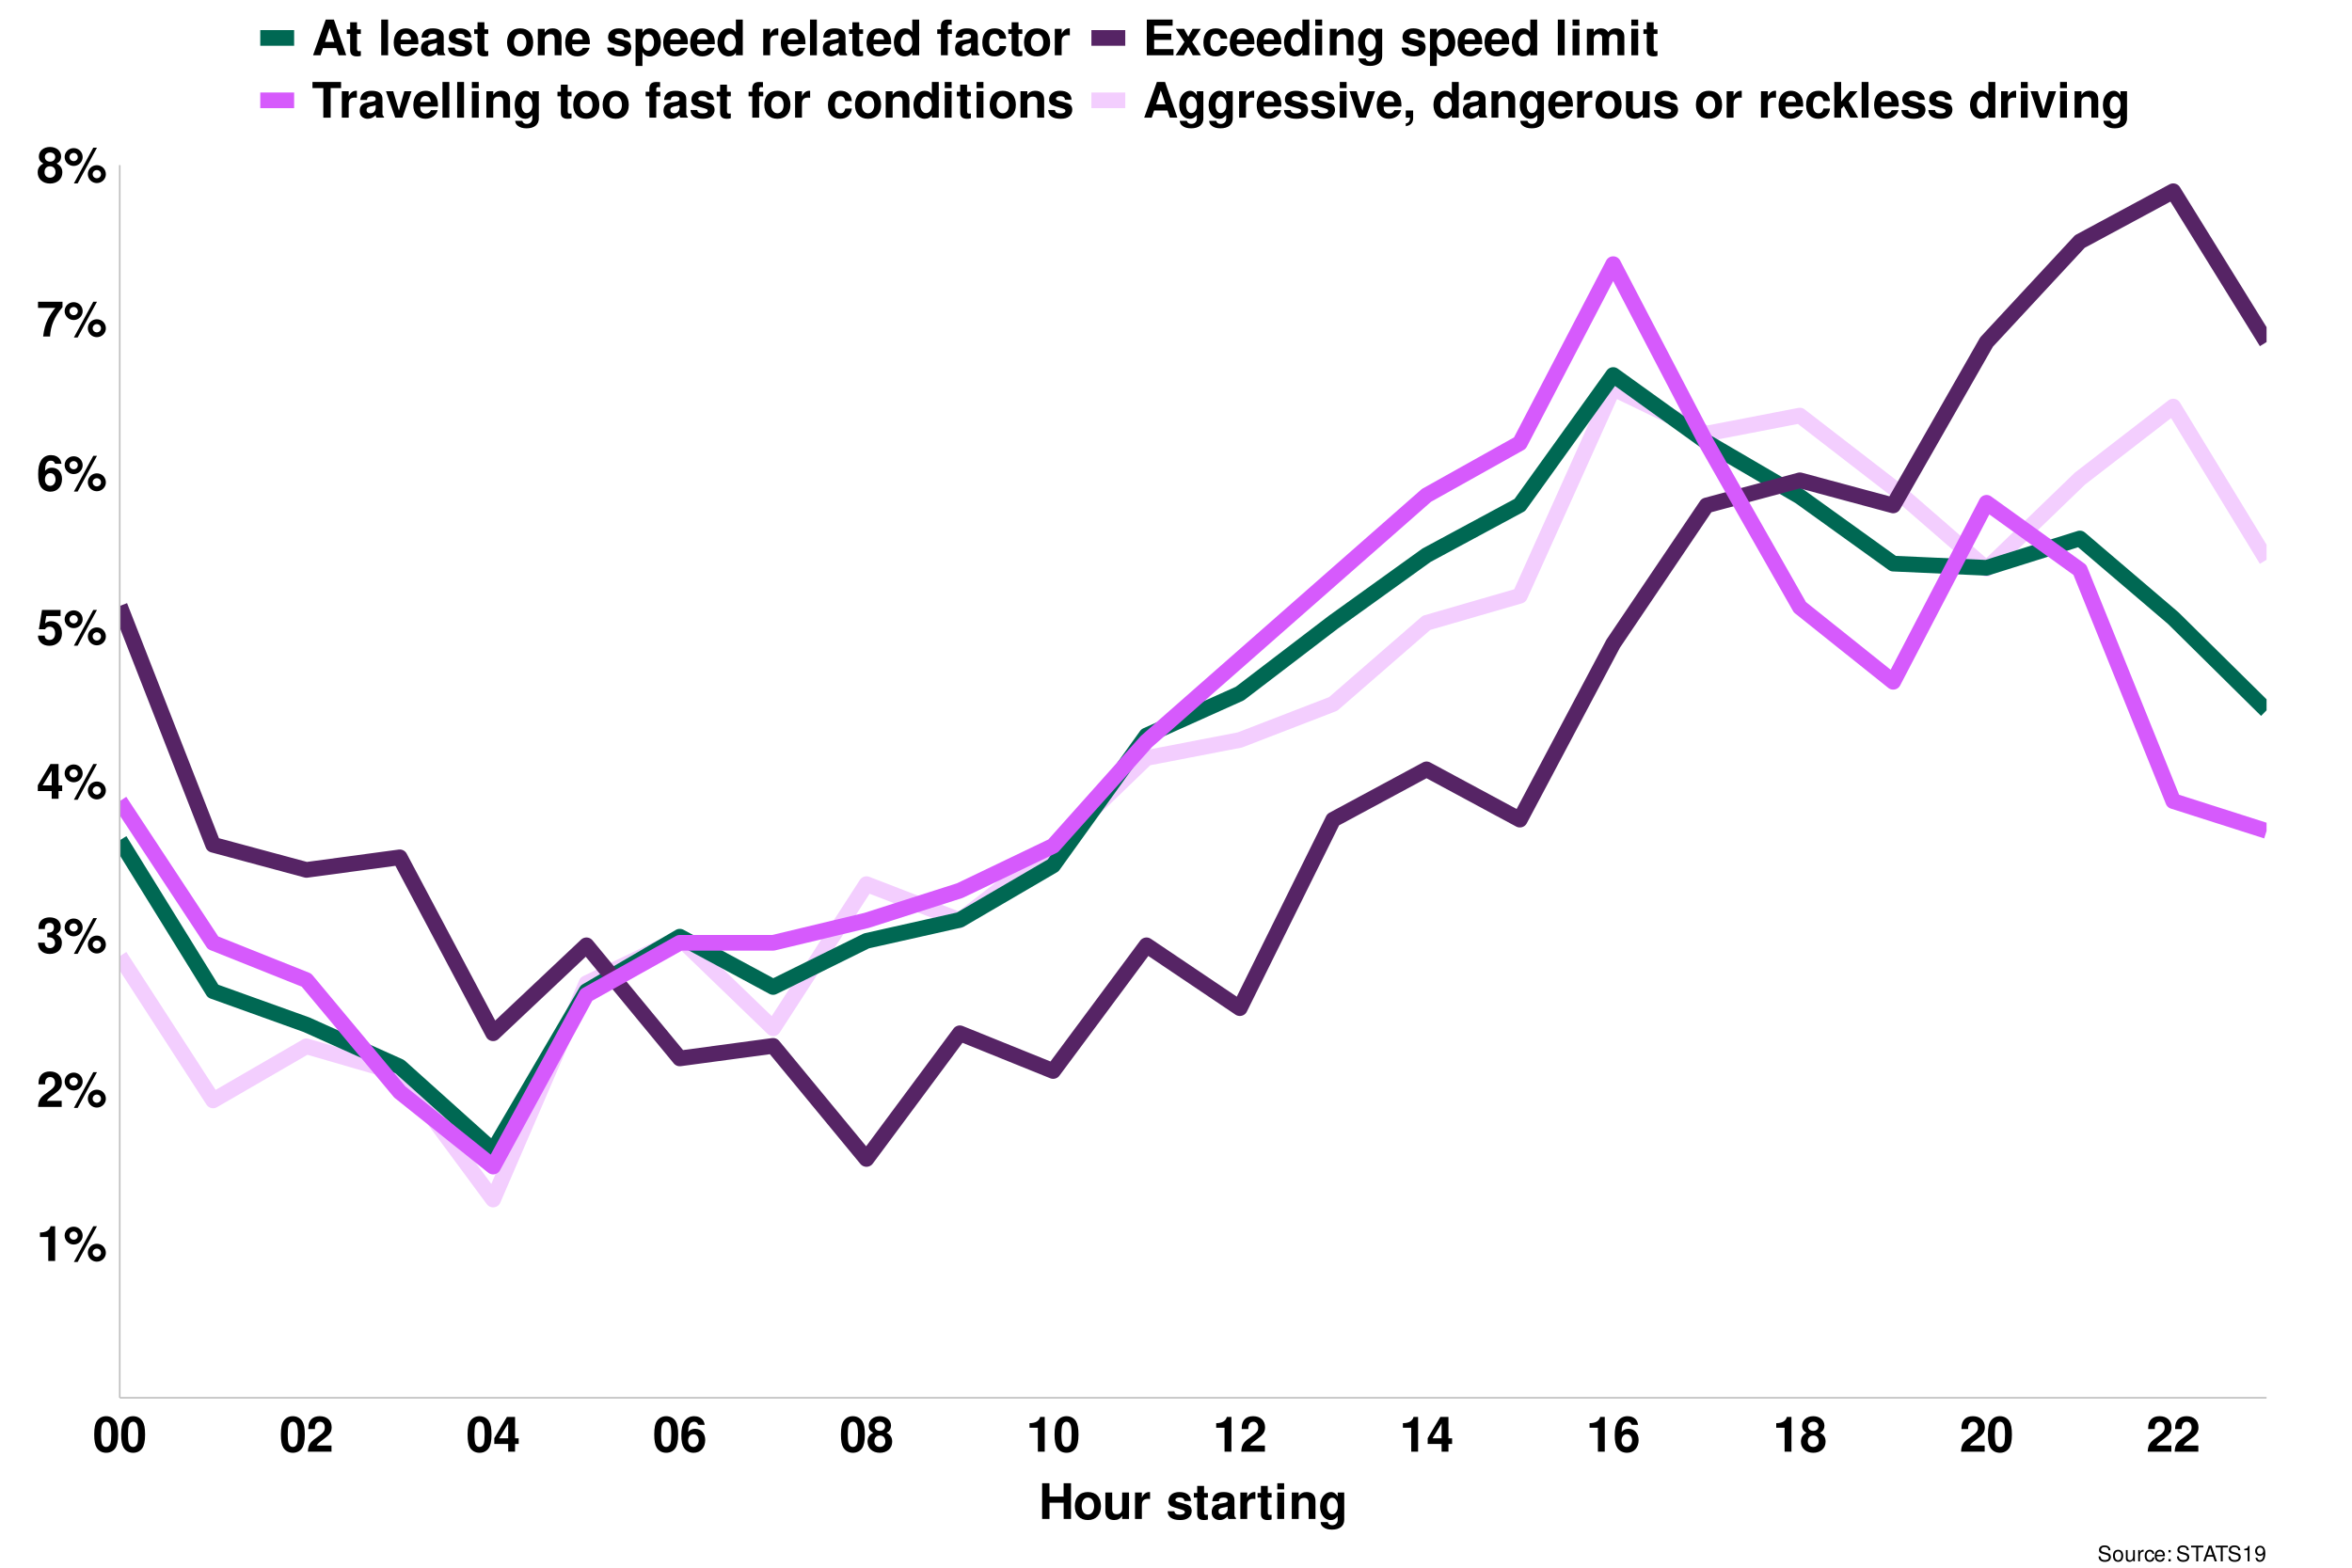 <?xml version="1.0" encoding="UTF-8"?>
<svg xmlns="http://www.w3.org/2000/svg" xmlns:xlink="http://www.w3.org/1999/xlink" width="960pt" height="640pt" viewBox="0 0 960 640" version="1.1">
<defs>
<g>
<symbol overflow="visible" id="glyph0-0">
<path style="stroke:none;" d=""/>
</symbol>
<symbol overflow="visible" id="glyph0-1">
<path style="stroke:none;" d="M 4.766 -9.781 L 4.766 0 L 7.562 0 L 7.562 -14.188 L 5.703 -14.188 C 5.266 -12.5 3.797 -11.641 1.359 -11.641 L 1.359 -9.781 Z M 4.766 -9.781 "/>
</symbol>
<symbol overflow="visible" id="glyph0-2">
<path style="stroke:none;" d="M 4.125 -14.016 C 2.094 -14.016 0.438 -12.375 0.438 -10.375 C 0.438 -8.375 2.094 -6.734 4.125 -6.734 C 6.141 -6.734 7.797 -8.359 7.797 -10.344 C 7.797 -12.406 6.188 -14.016 4.125 -14.016 Z M 4.125 -12.047 C 5.078 -12.047 5.812 -11.297 5.812 -10.359 C 5.812 -9.438 5.062 -8.703 4.125 -8.703 C 3.188 -8.703 2.422 -9.438 2.422 -10.375 C 2.422 -11.297 3.188 -12.047 4.125 -12.047 Z M 12.125 -14.188 L 4.203 0.406 L 5.734 0.406 L 13.641 -14.188 Z M 13.578 -7.047 C 11.547 -7.047 9.906 -5.406 9.906 -3.406 C 9.906 -1.375 11.547 0.266 13.578 0.266 C 15.594 0.266 17.266 -1.375 17.266 -3.344 C 17.266 -5.422 15.641 -7.047 13.578 -7.047 Z M 13.578 -5.062 C 14.547 -5.062 15.281 -4.312 15.281 -3.359 C 15.281 -2.453 14.5 -1.703 13.578 -1.703 C 12.641 -1.703 11.875 -2.453 11.875 -3.375 C 11.875 -4.297 12.641 -5.062 13.578 -5.062 Z M 13.578 -5.062 "/>
</symbol>
<symbol overflow="visible" id="glyph0-3">
<path style="stroke:none;" d="M 10.234 -2.5 L 4.219 -2.5 C 4.594 -3.266 5.047 -3.688 7.125 -5.188 C 9.578 -6.984 10.297 -8.047 10.297 -9.984 C 10.297 -12.719 8.406 -14.484 5.438 -14.484 C 2.5 -14.484 0.781 -12.734 0.781 -9.734 L 0.781 -9.234 L 3.484 -9.234 L 3.484 -9.703 C 3.484 -11.281 4.219 -12.203 5.5 -12.203 C 6.734 -12.203 7.5 -11.344 7.5 -9.922 C 7.5 -8.344 7.016 -7.766 3.859 -5.516 C 1.453 -3.875 0.719 -2.641 0.594 0 L 10.234 0 Z M 10.234 -2.5 "/>
</symbol>
<symbol overflow="visible" id="glyph0-4">
<path style="stroke:none;" d="M 4.344 -6.344 C 5.422 -6.344 5.484 -6.344 5.984 -6.203 C 6.922 -5.938 7.516 -5.125 7.516 -4.078 C 7.516 -2.812 6.641 -1.938 5.422 -1.938 C 4.094 -1.938 3.375 -2.703 3.297 -4.156 L 0.578 -4.156 C 0.594 -1.312 2.438 0.453 5.359 0.453 C 8.375 0.453 10.312 -1.312 10.312 -4.078 C 10.312 -5.734 9.594 -6.812 8 -7.594 C 9.297 -8.422 9.859 -9.312 9.859 -10.625 C 9.859 -12.984 8.094 -14.484 5.359 -14.484 C 3.297 -14.484 1.719 -13.578 1.094 -12.047 C 0.844 -11.359 0.766 -10.906 0.766 -9.719 L 3.359 -9.719 C 3.375 -10.484 3.438 -10.859 3.578 -11.219 C 3.844 -11.844 4.484 -12.219 5.297 -12.219 C 6.422 -12.219 7.062 -11.547 7.062 -10.359 C 7.062 -8.922 6.234 -8.219 4.578 -8.219 L 4.344 -8.219 Z M 4.344 -6.344 "/>
</symbol>
<symbol overflow="visible" id="glyph0-5">
<path style="stroke:none;" d="M 10.438 -5.453 L 8.953 -5.453 L 8.953 -14.188 L 5.656 -14.188 L 0.484 -5.5 L 0.484 -3.141 L 6.156 -3.141 L 6.156 0 L 8.953 0 L 8.953 -3.141 L 10.438 -3.141 Z M 6.156 -5.453 L 2.453 -5.453 L 6.156 -11.516 Z M 6.156 -5.453 "/>
</symbol>
<symbol overflow="visible" id="glyph0-6">
<path style="stroke:none;" d="M 9.781 -14.188 L 2.203 -14.188 L 0.938 -6.281 L 3.453 -6.281 C 3.766 -6.984 4.406 -7.359 5.266 -7.359 C 6.688 -7.359 7.547 -6.344 7.547 -4.625 C 7.547 -2.953 6.688 -1.938 5.266 -1.938 C 4.047 -1.938 3.359 -2.562 3.297 -3.703 L 0.547 -3.703 C 0.578 -1.219 2.453 0.453 5.219 0.453 C 8.266 0.453 10.344 -1.625 10.344 -4.688 C 10.344 -7.594 8.547 -9.578 5.922 -9.578 C 4.984 -9.578 4.281 -9.344 3.453 -8.719 L 3.922 -11.688 L 9.781 -11.688 Z M 9.781 -14.188 "/>
</symbol>
<symbol overflow="visible" id="glyph0-7">
<path style="stroke:none;" d="M 10.141 -10.953 C 10 -11.875 9.812 -12.344 9.453 -12.859 C 8.719 -13.875 7.422 -14.484 5.875 -14.484 C 4.125 -14.484 2.688 -13.703 1.812 -12.281 C 0.984 -10.906 0.641 -9.312 0.641 -6.734 C 0.641 -4.297 0.938 -2.781 1.656 -1.641 C 2.484 -0.312 3.953 0.453 5.641 0.453 C 8.453 0.453 10.375 -1.641 10.375 -4.734 C 10.375 -7.453 8.703 -9.344 6.266 -9.344 C 5.094 -9.344 4.312 -9 3.438 -8.078 L 3.453 -8.375 C 3.5 -9.703 3.562 -10.125 3.766 -10.656 C 4.141 -11.703 4.812 -12.219 5.797 -12.219 C 6.703 -12.219 7.188 -11.859 7.547 -10.953 Z M 5.562 -7.125 C 6.875 -7.125 7.719 -6.125 7.719 -4.547 C 7.719 -3.047 6.797 -1.938 5.562 -1.938 C 4.281 -1.938 3.406 -2.984 3.406 -4.5 C 3.406 -6.047 4.281 -7.125 5.562 -7.125 Z M 5.562 -7.125 "/>
</symbol>
<symbol overflow="visible" id="glyph0-8">
<path style="stroke:none;" d="M 10.562 -14.188 L 0.578 -14.188 L 0.578 -11.688 L 7.641 -11.688 C 6.781 -10.766 5.078 -8.188 4.516 -6.938 C 3.547 -4.875 3.047 -3.016 2.656 0 L 5.484 0 C 5.734 -4.484 7.203 -7.922 10.562 -11.984 Z M 10.562 -14.188 "/>
</symbol>
<symbol overflow="visible" id="glyph0-9">
<path style="stroke:none;" d="M 8.188 -7.719 C 8.656 -7.984 8.875 -8.125 9.094 -8.312 C 9.688 -8.859 10.016 -9.719 10.016 -10.641 C 10.016 -12.859 8.094 -14.484 5.484 -14.484 C 2.844 -14.484 0.922 -12.859 0.922 -10.625 C 0.922 -9.266 1.484 -8.406 2.766 -7.719 C 1.125 -6.812 0.438 -5.766 0.438 -4.078 C 0.438 -1.406 2.5 0.453 5.484 0.453 C 8.438 0.453 10.5 -1.406 10.5 -4.078 C 10.5 -5.766 9.812 -6.812 8.188 -7.719 Z M 5.5 -12.219 C 6.734 -12.219 7.594 -11.453 7.594 -10.359 C 7.594 -9.281 6.719 -8.5 5.5 -8.5 C 4.234 -8.5 3.375 -9.266 3.375 -10.375 C 3.375 -11.453 4.234 -12.219 5.5 -12.219 Z M 5.453 -6.594 C 6.844 -6.594 7.703 -5.688 7.703 -4.203 C 7.703 -2.844 6.812 -1.938 5.453 -1.938 C 4.094 -1.938 3.234 -2.844 3.234 -4.234 C 3.234 -5.688 4.094 -6.594 5.453 -6.594 Z M 5.453 -6.594 "/>
</symbol>
<symbol overflow="visible" id="glyph0-10">
<path style="stroke:none;" d="M 5.453 -14.484 C 3.938 -14.484 2.641 -13.844 1.781 -12.656 C 0.953 -11.562 0.578 -9.766 0.578 -7 C 0.578 -4.484 0.906 -2.719 1.578 -1.641 C 2.422 -0.281 3.797 0.453 5.453 0.453 C 7 0.453 8.266 -0.156 9.141 -1.344 C 9.938 -2.438 10.344 -4.266 10.344 -6.922 C 10.344 -9.516 10.016 -11.281 9.344 -12.375 C 8.5 -13.734 7.125 -14.484 5.453 -14.484 Z M 5.453 -12.219 C 6.188 -12.219 6.766 -11.812 7.094 -11.078 C 7.375 -10.484 7.547 -8.938 7.547 -6.984 C 7.547 -5.375 7.406 -3.812 7.188 -3.234 C 6.859 -2.406 6.266 -1.938 5.453 -1.938 C 4.719 -1.938 4.156 -2.312 3.812 -3.047 C 3.547 -3.641 3.375 -5.125 3.375 -7.016 C 3.375 -8.703 3.516 -10.297 3.734 -10.875 C 4.047 -11.734 4.656 -12.219 5.453 -12.219 Z M 5.453 -12.219 "/>
</symbol>
<symbol overflow="visible" id="glyph0-11">
<path style="stroke:none;" d="M 10.141 -6.625 L 10.141 0 L 13.141 0 L 13.141 -14.578 L 10.125 -14.578 L 10.125 -9.125 L 4.359 -9.125 L 4.359 -14.578 L 1.359 -14.578 L 1.359 0 L 4.359 0 L 4.359 -6.625 Z M 10.141 -6.625 "/>
</symbol>
<symbol overflow="visible" id="glyph0-12">
<path style="stroke:none;" d="M 6.016 -10.984 C 2.719 -10.984 0.703 -8.797 0.703 -5.266 C 0.703 -1.703 2.719 0.453 6.047 0.453 C 9.344 0.453 11.375 -1.703 11.375 -5.188 C 11.375 -8.844 9.406 -10.984 6.016 -10.984 Z M 6.047 -8.719 C 7.578 -8.719 8.578 -7.344 8.578 -5.219 C 8.578 -3.203 7.547 -1.797 6.047 -1.797 C 4.516 -1.797 3.5 -3.188 3.5 -5.266 C 3.5 -7.344 4.516 -8.719 6.047 -8.719 Z M 6.047 -8.719 "/>
</symbol>
<symbol overflow="visible" id="glyph0-13">
<path style="stroke:none;" d="M 10.812 0 L 10.812 -10.797 L 8.016 -10.797 L 8.016 -4.047 C 8.016 -2.766 7.141 -1.922 5.766 -1.922 C 4.562 -1.922 3.953 -2.562 3.953 -3.859 L 3.953 -10.797 L 1.156 -10.797 L 1.156 -3.281 C 1.156 -0.875 2.453 0.453 4.781 0.453 C 6.234 0.453 7.219 -0.062 8.016 -1.281 L 8.016 0 Z M 10.812 0 "/>
</symbol>
<symbol overflow="visible" id="glyph0-14">
<path style="stroke:none;" d="M 1.266 -10.797 L 1.266 0 L 4.062 0 L 4.062 -5.734 C 4.062 -7.375 4.875 -8.203 6.516 -8.203 C 6.812 -8.203 7.016 -8.188 7.406 -8.125 L 7.406 -10.953 C 7.234 -10.984 7.188 -10.984 7.062 -10.984 C 5.781 -10.984 4.688 -10.141 4.062 -8.688 L 4.062 -10.797 Z M 1.266 -10.797 "/>
</symbol>
<symbol overflow="visible" id="glyph0-15">
<path style="stroke:none;" d=""/>
</symbol>
<symbol overflow="visible" id="glyph0-16">
<path style="stroke:none;" d="M 10.094 -7.312 C 10.062 -9.594 8.297 -10.984 5.406 -10.984 C 2.656 -10.984 0.953 -9.594 0.953 -7.375 C 0.953 -6.656 1.188 -6.047 1.562 -5.625 C 1.938 -5.234 2.281 -5.062 3.312 -4.719 L 6.656 -3.688 C 7.359 -3.453 7.594 -3.234 7.594 -2.797 C 7.594 -2.141 6.812 -1.734 5.516 -1.734 C 4.781 -1.734 4.219 -1.859 3.859 -2.125 C 3.562 -2.344 3.438 -2.562 3.312 -3.141 L 0.578 -3.141 C 0.656 -0.766 2.406 0.453 5.688 0.453 C 7.188 0.453 8.312 0.141 9.125 -0.5 C 9.922 -1.141 10.406 -2.141 10.406 -3.203 C 10.406 -4.594 9.703 -5.5 8.281 -5.922 L 4.734 -6.938 C 3.953 -7.188 3.766 -7.344 3.766 -7.781 C 3.766 -8.375 4.406 -8.781 5.375 -8.781 C 6.719 -8.781 7.375 -8.297 7.406 -7.312 Z M 10.094 -7.312 "/>
</symbol>
<symbol overflow="visible" id="glyph0-17">
<path style="stroke:none;" d="M 6.016 -10.578 L 4.453 -10.578 L 4.453 -13.484 L 1.656 -13.484 L 1.656 -10.578 L 0.281 -10.578 L 0.281 -8.719 L 1.656 -8.719 L 1.656 -2.078 C 1.656 -0.375 2.562 0.453 4.406 0.453 C 5.047 0.453 5.5 0.406 6.016 0.234 L 6.016 -1.719 C 5.734 -1.688 5.594 -1.656 5.375 -1.656 C 4.641 -1.656 4.453 -1.875 4.453 -2.844 L 4.453 -8.719 L 6.016 -8.719 Z M 6.016 -10.578 "/>
</symbol>
<symbol overflow="visible" id="glyph0-18">
<path style="stroke:none;" d="M 10.484 -0.344 C 10 -0.797 9.844 -1.125 9.844 -1.656 L 9.844 -7.656 C 9.844 -9.859 8.344 -10.984 5.422 -10.984 C 2.5 -10.984 0.984 -9.734 0.797 -7.234 L 3.5 -7.234 C 3.641 -8.359 4.094 -8.719 5.484 -8.719 C 6.562 -8.719 7.094 -8.359 7.094 -7.641 C 7.094 -7.281 6.922 -6.984 6.625 -6.797 C 6.234 -6.594 6.234 -6.594 4.859 -6.375 L 3.734 -6.188 C 1.594 -5.812 0.562 -4.719 0.562 -2.781 C 0.562 -0.844 1.859 0.453 3.844 0.453 C 5.047 0.453 6.125 -0.047 7.125 -1.078 C 7.125 -0.516 7.188 -0.312 7.438 0 L 10.484 0 Z M 7.094 -4.344 C 7.094 -2.719 6.297 -1.797 4.875 -1.797 C 3.938 -1.797 3.359 -2.297 3.359 -3.094 C 3.359 -3.938 3.797 -4.344 4.953 -4.578 L 5.922 -4.766 C 6.656 -4.906 6.781 -4.938 7.094 -5.094 Z M 7.094 -4.344 "/>
</symbol>
<symbol overflow="visible" id="glyph0-19">
<path style="stroke:none;" d="M 4.141 -10.797 L 1.344 -10.797 L 1.344 0 L 4.141 0 Z M 4.141 -14.578 L 1.344 -14.578 L 1.344 -12.078 L 4.141 -12.078 Z M 4.141 -14.578 "/>
</symbol>
<symbol overflow="visible" id="glyph0-20">
<path style="stroke:none;" d="M 1.266 -10.797 L 1.266 0 L 4.062 0 L 4.062 -6.484 C 4.062 -7.766 4.938 -8.594 6.312 -8.594 C 7.516 -8.594 8.125 -7.938 8.125 -6.656 L 8.125 0 L 10.922 0 L 10.922 -7.234 C 10.922 -9.641 9.625 -10.984 7.297 -10.984 C 5.844 -10.984 4.859 -10.453 4.062 -9.234 L 4.062 -10.797 Z M 1.266 -10.797 "/>
</symbol>
<symbol overflow="visible" id="glyph0-21">
<path style="stroke:none;" d="M 8 -10.797 L 8 -9.141 C 7.219 -10.406 6.359 -10.984 5.219 -10.984 C 4.266 -10.984 3.203 -10.5 2.453 -9.719 C 1.375 -8.594 0.812 -7.047 0.812 -5.141 C 0.812 -1.812 2.578 0.453 5.156 0.453 C 6.312 0.453 7.016 0.078 8 -1.094 L 8 0.359 C 8 1.656 7.078 2.562 5.766 2.562 C 4.766 2.562 4.141 2.125 3.922 1.297 L 1.047 1.297 C 1.062 2.141 1.359 2.719 2.094 3.312 C 2.953 4.016 4.141 4.359 5.656 4.359 C 8.781 4.359 10.656 2.859 10.656 0.359 L 10.656 -10.797 Z M 5.734 -8.641 C 7.062 -8.641 8.047 -7.188 8.047 -5.188 C 8.047 -3.219 7.094 -1.875 5.703 -1.875 C 4.484 -1.875 3.625 -3.219 3.625 -5.188 C 3.625 -7.219 4.484 -8.641 5.734 -8.641 Z M 5.734 -8.641 "/>
</symbol>
<symbol overflow="visible" id="glyph0-22">
<path style="stroke:none;" d="M 10.016 -2.938 L 10.984 0 L 14.062 0 L 9.016 -14.578 L 5.703 -14.578 L 0.516 0 L 3.578 0 L 4.562 -2.938 Z M 9.203 -5.438 L 5.406 -5.438 L 7.297 -11.141 Z M 9.203 -5.438 "/>
</symbol>
<symbol overflow="visible" id="glyph0-23">
<path style="stroke:none;" d="M 4.141 -14.578 L 1.344 -14.578 L 1.344 0 L 4.141 0 Z M 4.141 -14.578 "/>
</symbol>
<symbol overflow="visible" id="glyph0-24">
<path style="stroke:none;" d="M 10.484 -4.516 C 10.5 -4.766 10.5 -4.859 10.5 -5 C 10.5 -6.078 10.344 -7.078 10.078 -7.844 C 9.359 -9.797 7.625 -10.984 5.438 -10.984 C 2.344 -10.984 0.438 -8.734 0.438 -5.125 C 0.438 -1.656 2.312 0.453 5.375 0.453 C 7.797 0.453 9.766 -0.906 10.375 -3.047 L 7.625 -3.047 C 7.281 -2.188 6.5 -1.688 5.484 -1.688 C 4.688 -1.688 4.047 -2.016 3.641 -2.625 C 3.375 -3.016 3.281 -3.5 3.234 -4.516 Z M 3.281 -6.375 C 3.453 -8.047 4.156 -8.844 5.406 -8.844 C 6.688 -8.844 7.438 -7.984 7.578 -6.375 Z M 3.281 -6.375 "/>
</symbol>
<symbol overflow="visible" id="glyph0-25">
<path style="stroke:none;" d="M 3.953 -10.797 L 1.156 -10.797 L 1.156 4.359 L 3.953 4.359 L 3.953 -1.281 C 4.641 -0.078 5.594 0.484 6.953 0.484 C 9.562 0.484 11.484 -1.953 11.484 -5.234 C 11.484 -6.766 11.047 -8.281 10.312 -9.281 C 9.594 -10.297 8.266 -10.984 6.953 -10.984 C 5.594 -10.984 4.641 -10.406 3.953 -9.203 Z M 6.312 -8.641 C 7.734 -8.641 8.688 -7.281 8.688 -5.203 C 8.688 -3.219 7.719 -1.859 6.312 -1.859 C 4.906 -1.859 3.953 -3.219 3.953 -5.234 C 3.953 -7.281 4.906 -8.641 6.312 -8.641 Z M 6.312 -8.641 "/>
</symbol>
<symbol overflow="visible" id="glyph0-26">
<path style="stroke:none;" d="M 8.094 0 L 10.906 0 L 10.906 -14.578 L 8.094 -14.578 L 8.094 -9.406 C 7.406 -10.484 6.484 -10.984 5.125 -10.984 C 2.547 -10.984 0.578 -8.5 0.578 -5.234 C 0.578 -3.781 1.016 -2.297 1.734 -1.266 C 2.484 -0.203 3.797 0.453 5.125 0.453 C 6.484 0.453 7.406 -0.016 8.094 -1.094 Z M 5.734 -8.641 C 7.156 -8.641 8.094 -7.281 8.094 -5.203 C 8.094 -3.234 7.141 -1.875 5.734 -1.875 C 4.344 -1.875 3.375 -3.266 3.375 -5.234 C 3.375 -7.266 4.344 -8.641 5.734 -8.641 Z M 5.734 -8.641 "/>
</symbol>
<symbol overflow="visible" id="glyph0-27">
<path style="stroke:none;" d="M 6.266 -10.578 L 4.594 -10.578 L 4.594 -11.641 C 4.594 -12.203 4.844 -12.484 5.359 -12.484 C 5.625 -12.484 5.875 -12.453 6.156 -12.422 L 6.156 -14.516 C 5.562 -14.562 4.984 -14.578 4.562 -14.578 C 2.703 -14.578 1.797 -13.703 1.797 -11.875 L 1.797 -10.578 L 0.281 -10.578 L 0.281 -8.719 L 1.797 -8.719 L 1.797 0 L 4.594 0 L 4.594 -8.719 L 6.266 -8.719 Z M 6.266 -10.578 "/>
</symbol>
<symbol overflow="visible" id="glyph0-28">
<path style="stroke:none;" d="M 10.438 -6.766 C 10.234 -9.406 8.5 -10.984 5.781 -10.984 C 2.547 -10.984 0.688 -8.859 0.688 -5.188 C 0.688 -1.625 2.547 0.453 5.734 0.453 C 8.359 0.453 10.188 -1.156 10.438 -3.734 L 7.766 -3.734 C 7.422 -2.344 6.859 -1.797 5.734 -1.797 C 4.312 -1.797 3.484 -3.062 3.484 -5.188 C 3.484 -6.219 3.688 -7.156 4.016 -7.797 C 4.344 -8.406 4.953 -8.719 5.766 -8.719 C 6.906 -8.719 7.438 -8.188 7.766 -6.766 Z M 10.438 -6.766 "/>
</symbol>
<symbol overflow="visible" id="glyph0-29">
<path style="stroke:none;" d="M 7.703 -12.078 L 11.953 -12.078 L 11.953 -14.578 L 0.281 -14.578 L 0.281 -12.078 L 4.703 -12.078 L 4.703 0 L 7.703 0 Z M 7.703 -12.078 "/>
</symbol>
<symbol overflow="visible" id="glyph0-30">
<path style="stroke:none;" d="M 7 0 L 10.719 -10.797 L 7.766 -10.797 L 5.578 -2.906 L 3.234 -10.797 L 0.281 -10.797 L 4.062 0 Z M 7 0 "/>
</symbol>
<symbol overflow="visible" id="glyph0-31">
<path style="stroke:none;" d="M 4.578 -6.281 L 11.562 -6.281 L 11.562 -8.781 L 4.578 -8.781 L 4.578 -12.078 L 12.125 -12.078 L 12.125 -14.578 L 1.578 -14.578 L 1.578 0 L 12.484 0 L 12.484 -2.5 L 4.578 -2.5 Z M 4.578 -6.281 "/>
</symbol>
<symbol overflow="visible" id="glyph0-32">
<path style="stroke:none;" d="M 7.094 -5.438 L 10.625 -10.797 L 7.266 -10.797 L 5.516 -7.547 L 3.766 -10.797 L 0.406 -10.797 L 3.922 -5.438 L 0.312 0 L 3.688 0 L 5.516 -3.359 L 7.344 0 L 10.703 0 Z M 7.094 -5.438 "/>
</symbol>
<symbol overflow="visible" id="glyph0-33">
<path style="stroke:none;" d="M 1.203 -10.797 L 1.203 0 L 4 0 L 4 -6.484 C 4 -7.812 4.719 -8.594 5.922 -8.594 C 6.859 -8.594 7.438 -8.062 7.438 -7.203 L 7.438 0 L 10.234 0 L 10.234 -6.484 C 10.234 -7.797 10.953 -8.594 12.156 -8.594 C 13.094 -8.594 13.688 -8.062 13.688 -7.203 L 13.688 0 L 16.484 0 L 16.484 -7.641 C 16.484 -9.734 15.203 -10.984 13.047 -10.984 C 11.656 -10.984 10.719 -10.5 9.875 -9.375 C 9.359 -10.406 8.281 -10.984 6.938 -10.984 C 5.703 -10.984 4.906 -10.578 3.984 -9.453 L 3.984 -10.797 Z M 1.203 -10.797 "/>
</symbol>
<symbol overflow="visible" id="glyph0-34">
<path style="stroke:none;" d="M 1.281 -2.922 L 1.281 0 L 3 0 C 3.047 1.359 2.484 2.141 1.281 2.359 L 1.281 3.484 C 3.422 3.156 4.359 2.016 4.281 -0.188 L 4.281 -2.922 Z M 1.281 -2.922 "/>
</symbol>
<symbol overflow="visible" id="glyph0-35">
<path style="stroke:none;" d="M 3.984 -6.594 L 3.984 -14.578 L 1.188 -14.578 L 1.188 0 L 3.984 0 L 3.984 -3.547 L 5.094 -4.766 L 7.688 0 L 10.953 0 L 7.016 -6.719 L 10.703 -10.797 L 7.516 -10.797 Z M 3.984 -6.594 "/>
</symbol>
<symbol overflow="visible" id="glyph1-0">
<path style="stroke:none;" d=""/>
</symbol>
<symbol overflow="visible" id="glyph1-1">
<path style="stroke:none;" d="M 5.25 -4.531 C 5.25 -4.969 5.219 -5.094 5.078 -5.391 C 4.719 -6.125 3.969 -6.516 2.891 -6.516 C 1.484 -6.516 0.609 -5.797 0.609 -4.641 C 0.609 -3.859 1.031 -3.359 1.875 -3.141 L 3.469 -2.719 C 4.281 -2.5 4.641 -2.188 4.641 -1.688 C 4.641 -1.344 4.453 -0.984 4.188 -0.797 C 3.938 -0.609 3.531 -0.516 3.016 -0.516 C 2.312 -0.516 1.844 -0.688 1.531 -1.062 C 1.297 -1.344 1.188 -1.641 1.203 -2.047 L 0.422 -2.047 C 0.438 -1.453 0.547 -1.062 0.797 -0.719 C 1.234 -0.109 1.984 0.203 2.953 0.203 C 3.719 0.203 4.344 0.031 4.766 -0.297 C 5.188 -0.641 5.469 -1.203 5.469 -1.766 C 5.469 -2.547 4.969 -3.125 4.094 -3.375 L 2.484 -3.797 C 1.719 -4.016 1.438 -4.25 1.438 -4.75 C 1.438 -5.406 2 -5.828 2.875 -5.828 C 3.891 -5.828 4.453 -5.375 4.469 -4.531 Z M 5.25 -4.531 "/>
</symbol>
<symbol overflow="visible" id="glyph1-2">
<path style="stroke:none;" d="M 2.391 -4.734 C 1.094 -4.734 0.312 -3.812 0.312 -2.266 C 0.312 -0.719 1.094 0.203 2.406 0.203 C 3.703 0.203 4.484 -0.719 4.484 -2.234 C 4.484 -3.828 3.734 -4.734 2.391 -4.734 Z M 2.406 -4.062 C 3.234 -4.062 3.719 -3.391 3.719 -2.25 C 3.719 -1.156 3.203 -0.469 2.406 -0.469 C 1.578 -0.469 1.078 -1.156 1.078 -2.266 C 1.078 -3.391 1.578 -4.062 2.406 -4.062 Z M 2.406 -4.062 "/>
</symbol>
<symbol overflow="visible" id="glyph1-3">
<path style="stroke:none;" d="M 4.234 0 L 4.234 -4.609 L 3.516 -4.609 L 3.516 -2 C 3.516 -1.062 3.016 -0.438 2.25 -0.438 C 1.672 -0.438 1.297 -0.797 1.297 -1.344 L 1.297 -4.609 L 0.578 -4.609 L 0.578 -1.062 C 0.578 -0.297 1.141 0.203 2.047 0.203 C 2.719 0.203 3.156 -0.031 3.578 -0.641 L 3.578 0 Z M 4.234 0 "/>
</symbol>
<symbol overflow="visible" id="glyph1-4">
<path style="stroke:none;" d="M 0.609 -4.609 L 0.609 0 L 1.344 0 L 1.344 -2.391 C 1.359 -3.5 1.812 -4 2.828 -3.969 L 2.828 -4.719 C 2.703 -4.734 2.625 -4.734 2.547 -4.734 C 2.062 -4.734 1.703 -4.453 1.281 -3.781 L 1.281 -4.609 Z M 0.609 -4.609 "/>
</symbol>
<symbol overflow="visible" id="glyph1-5">
<path style="stroke:none;" d="M 4.141 -3.062 C 4.109 -3.516 4.016 -3.797 3.828 -4.062 C 3.516 -4.484 2.969 -4.734 2.328 -4.734 C 1.078 -4.734 0.266 -3.75 0.266 -2.219 C 0.266 -0.734 1.062 0.203 2.312 0.203 C 3.406 0.203 4.109 -0.453 4.203 -1.578 L 3.453 -1.578 C 3.328 -0.844 2.953 -0.469 2.328 -0.469 C 1.516 -0.469 1.031 -1.141 1.031 -2.219 C 1.031 -3.375 1.516 -4.062 2.312 -4.062 C 2.922 -4.062 3.312 -3.703 3.406 -3.062 Z M 4.141 -3.062 "/>
</symbol>
<symbol overflow="visible" id="glyph1-6">
<path style="stroke:none;" d="M 4.516 -2.062 C 4.516 -2.766 4.453 -3.188 4.328 -3.531 C 4.031 -4.281 3.328 -4.734 2.469 -4.734 C 1.172 -4.734 0.359 -3.766 0.359 -2.25 C 0.359 -0.719 1.141 0.203 2.453 0.203 C 3.5 0.203 4.234 -0.391 4.422 -1.406 L 3.672 -1.406 C 3.469 -0.797 3.062 -0.469 2.469 -0.469 C 2 -0.469 1.609 -0.688 1.359 -1.078 C 1.188 -1.344 1.125 -1.594 1.125 -2.062 Z M 1.141 -2.656 C 1.203 -3.516 1.719 -4.062 2.453 -4.062 C 3.203 -4.062 3.719 -3.484 3.719 -2.656 Z M 1.141 -2.656 "/>
</symbol>
<symbol overflow="visible" id="glyph1-7">
<path style="stroke:none;" d="M 1.875 -0.922 L 0.969 -0.922 L 0.969 0 L 1.875 0 Z M 1.875 -4.609 L 0.969 -4.609 L 0.969 -3.688 L 1.875 -3.688 Z M 1.875 -4.609 "/>
</symbol>
<symbol overflow="visible" id="glyph1-8">
<path style="stroke:none;" d=""/>
</symbol>
<symbol overflow="visible" id="glyph1-9">
<path style="stroke:none;" d="M 3.109 -5.688 L 5.219 -5.688 L 5.219 -6.406 L 0.188 -6.406 L 0.188 -5.688 L 2.297 -5.688 L 2.297 0 L 3.109 0 Z M 3.109 -5.688 "/>
</symbol>
<symbol overflow="visible" id="glyph1-10">
<path style="stroke:none;" d="M 4.172 -1.922 L 4.828 0 L 5.75 0 L 3.5 -6.406 L 2.438 -6.406 L 0.156 0 L 1.016 0 L 1.703 -1.922 Z M 3.938 -2.609 L 1.906 -2.609 L 2.953 -5.531 Z M 3.938 -2.609 "/>
</symbol>
<symbol overflow="visible" id="glyph1-11">
<path style="stroke:none;" d="M 2.281 -4.531 L 2.281 0 L 3.047 0 L 3.047 -6.359 L 2.547 -6.359 C 2.266 -5.391 2.094 -5.25 0.891 -5.094 L 0.891 -4.531 Z M 2.281 -4.531 "/>
</symbol>
<symbol overflow="visible" id="glyph1-12">
<path style="stroke:none;" d="M 0.469 -1.453 C 0.609 -0.406 1.281 0.203 2.234 0.203 C 2.922 0.203 3.547 -0.125 3.922 -0.703 C 4.297 -1.328 4.484 -2.109 4.484 -3.25 C 4.484 -4.328 4.312 -5 3.953 -5.562 C 3.609 -6.094 3.062 -6.359 2.375 -6.359 C 1.188 -6.359 0.328 -5.469 0.328 -4.234 C 0.328 -3.062 1.125 -2.25 2.25 -2.25 C 2.844 -2.25 3.281 -2.453 3.672 -2.938 C 3.672 -1.359 3.172 -0.484 2.281 -0.484 C 1.734 -0.484 1.359 -0.828 1.234 -1.453 Z M 2.359 -5.688 C 3.094 -5.688 3.641 -5.078 3.641 -4.25 C 3.641 -3.469 3.109 -2.922 2.344 -2.922 C 1.594 -2.922 1.125 -3.453 1.125 -4.297 C 1.125 -5.109 1.641 -5.688 2.359 -5.688 Z M 2.359 -5.688 "/>
</symbol>
</g>
<clipPath id="clip1">
  <path d="M 48.875 155 L 925.129 155 L 925.129 493 L 48.875 493 Z M 48.875 155 "/>
</clipPath>
<clipPath id="clip2">
  <path d="M 48.875 149 L 925.129 149 L 925.129 473 L 48.875 473 Z M 48.875 149 "/>
</clipPath>
<clipPath id="clip3">
  <path d="M 48.875 74 L 925.129 74 L 925.129 477 L 48.875 477 Z M 48.875 74 "/>
</clipPath>
<clipPath id="clip4">
  <path d="M 48.875 104 L 925.129 104 L 925.129 480 L 48.875 480 Z M 48.875 104 "/>
</clipPath>
</defs>
<g id="surface9023">
<rect x="0" y="0" width="960" height="640" style="fill:rgb(100%,100%,100%);fill-opacity:1;stroke:none;"/>
<rect x="0" y="0" width="960" height="640" style="fill:rgb(100%,100%,100%);fill-opacity:1;stroke:none;"/>
<path style="fill:none;stroke-width:1.067;stroke-linecap:round;stroke-linejoin:round;stroke:rgb(100%,100%,100%);stroke-opacity:1;stroke-miterlimit:10;" d="M 0 640 L 960 640 L 960 0 L 0 0 Z M 0 640 "/>
<g clip-path="url(#clip1)" clip-rule="nonzero">
<path style="fill:none;stroke-width:6.402;stroke-linecap:butt;stroke-linejoin:round;stroke:rgb(95.294%,80.784%,99.608%);stroke-opacity:1;stroke-miterlimit:10;" d="M 48.875 390.375 L 86.973 449.234 L 125.07 427.16 L 163.168 438.199 L 201.27 489.699 L 239.367 401.41 L 277.465 383.02 L 315.562 419.805 L 353.66 360.949 L 391.758 375.66 L 429.855 346.234 L 467.953 309.449 L 506.051 302.09 L 544.148 287.375 L 582.25 254.27 L 620.348 243.234 L 658.445 158.625 L 696.543 177.02 L 734.641 169.66 L 772.738 199.09 L 810.836 232.199 L 848.934 195.41 L 887.031 165.984 L 925.129 228.52 "/>
</g>
<g clip-path="url(#clip2)" clip-rule="nonzero">
<path style="fill:none;stroke-width:6.402;stroke-linecap:butt;stroke-linejoin:round;stroke:rgb(0%,40.784%,32.549%);stroke-opacity:1;stroke-miterlimit:10;" d="M 48.875 343.035 L 86.973 404.641 L 125.07 418.328 L 163.168 435.441 L 201.27 469.664 L 239.367 404.641 L 277.465 382.395 L 315.562 402.93 L 353.66 384.105 L 391.758 375.551 L 429.855 353.305 L 467.953 300.258 L 506.051 283.145 L 544.148 254.055 L 582.25 226.676 L 620.348 206.141 L 658.445 153.094 L 696.543 180.473 L 734.641 202.719 L 772.738 230.098 L 810.836 231.809 L 848.934 219.832 L 887.031 252.344 L 925.129 289.988 "/>
</g>
<g clip-path="url(#clip3)" clip-rule="nonzero">
<path style="fill:none;stroke-width:6.402;stroke-linecap:butt;stroke-linejoin:round;stroke:rgb(33.725%,14.118%,39.608%);stroke-opacity:1;stroke-miterlimit:10;" d="M 48.875 247.387 L 86.973 344.871 L 125.07 355.133 L 163.168 350 L 201.27 421.832 L 239.367 385.918 L 277.465 432.094 L 315.562 426.965 L 353.66 473.141 L 391.758 421.832 L 429.855 437.227 L 467.953 385.918 L 506.051 411.57 L 544.148 334.609 L 582.25 314.086 L 620.348 334.609 L 658.445 262.777 L 696.543 206.34 L 734.641 196.078 L 772.738 206.34 L 810.836 139.641 L 848.934 98.594 L 887.031 78.07 L 925.129 139.641 "/>
</g>
<g clip-path="url(#clip4)" clip-rule="nonzero">
<path style="fill:none;stroke-width:6.402;stroke-linecap:butt;stroke-linejoin:round;stroke:rgb(83.922%,35.294%,98.824%);stroke-opacity:1;stroke-miterlimit:10;" d="M 48.875 327.051 L 86.973 384.898 L 125.07 400.121 L 163.168 445.793 L 201.27 476.242 L 239.367 406.211 L 277.465 384.898 L 315.562 384.898 L 353.66 375.766 L 391.758 363.586 L 429.855 345.316 L 467.953 302.691 L 544.148 235.707 L 582.25 202.219 L 620.348 180.902 L 658.445 107.832 L 696.543 180.902 L 734.641 247.887 L 772.738 278.336 L 810.836 205.262 L 848.934 232.664 L 887.031 327.051 L 925.129 339.23 "/>
</g>
<path style="fill:none;stroke-width:0.64;stroke-linecap:butt;stroke-linejoin:round;stroke:rgb(74.51%,74.51%,74.51%);stroke-opacity:1;stroke-miterlimit:10;" d="M 48.875 570.625 L 48.875 67.398 "/>
<g style="fill:rgb(0%,0%,0%);fill-opacity:1;">
  <use xlink:href="#glyph0-1" x="14.945" y="514.803"/>
  <use xlink:href="#glyph0-2" x="25.945" y="514.803"/>
</g>
<g style="fill:rgb(0%,0%,0%);fill-opacity:1;">
  <use xlink:href="#glyph0-3" x="14.945" y="451.9"/>
  <use xlink:href="#glyph0-2" x="25.945" y="451.9"/>
</g>
<g style="fill:rgb(0%,0%,0%);fill-opacity:1;">
  <use xlink:href="#glyph0-4" x="14.945" y="388.994"/>
  <use xlink:href="#glyph0-2" x="25.945" y="388.994"/>
</g>
<g style="fill:rgb(0%,0%,0%);fill-opacity:1;">
  <use xlink:href="#glyph0-5" x="14.945" y="326.092"/>
  <use xlink:href="#glyph0-2" x="25.945" y="326.092"/>
</g>
<g style="fill:rgb(0%,0%,0%);fill-opacity:1;">
  <use xlink:href="#glyph0-6" x="14.945" y="263.189"/>
  <use xlink:href="#glyph0-2" x="25.945" y="263.189"/>
</g>
<g style="fill:rgb(0%,0%,0%);fill-opacity:1;">
  <use xlink:href="#glyph0-7" x="14.945" y="200.283"/>
  <use xlink:href="#glyph0-2" x="25.945" y="200.283"/>
</g>
<g style="fill:rgb(0%,0%,0%);fill-opacity:1;">
  <use xlink:href="#glyph0-8" x="14.945" y="137.381"/>
  <use xlink:href="#glyph0-2" x="25.945" y="137.381"/>
</g>
<g style="fill:rgb(0%,0%,0%);fill-opacity:1;">
  <use xlink:href="#glyph0-9" x="14.945" y="74.479"/>
  <use xlink:href="#glyph0-2" x="25.945" y="74.479"/>
</g>
<path style="fill:none;stroke-width:0.64;stroke-linecap:butt;stroke-linejoin:round;stroke:rgb(74.51%,74.51%,74.51%);stroke-opacity:1;stroke-miterlimit:10;" d="M 48.875 570.625 L 925.129 570.625 "/>
<g style="fill:rgb(0%,0%,0%);fill-opacity:1;">
  <use xlink:href="#glyph0-10" x="37.875" y="592.639"/>
  <use xlink:href="#glyph0-10" x="48.875" y="592.639"/>
</g>
<g style="fill:rgb(0%,0%,0%);fill-opacity:1;">
  <use xlink:href="#glyph0-10" x="114.07" y="592.639"/>
  <use xlink:href="#glyph0-3" x="125.07" y="592.639"/>
</g>
<g style="fill:rgb(0%,0%,0%);fill-opacity:1;">
  <use xlink:href="#glyph0-10" x="190.27" y="592.639"/>
  <use xlink:href="#glyph0-5" x="201.27" y="592.639"/>
</g>
<g style="fill:rgb(0%,0%,0%);fill-opacity:1;">
  <use xlink:href="#glyph0-10" x="266.465" y="592.639"/>
  <use xlink:href="#glyph0-7" x="277.465" y="592.639"/>
</g>
<g style="fill:rgb(0%,0%,0%);fill-opacity:1;">
  <use xlink:href="#glyph0-10" x="342.66" y="592.639"/>
  <use xlink:href="#glyph0-9" x="353.66" y="592.639"/>
</g>
<g style="fill:rgb(0%,0%,0%);fill-opacity:1;">
  <use xlink:href="#glyph0-1" x="418.855" y="592.639"/>
  <use xlink:href="#glyph0-10" x="429.855" y="592.639"/>
</g>
<g style="fill:rgb(0%,0%,0%);fill-opacity:1;">
  <use xlink:href="#glyph0-1" x="495.051" y="592.639"/>
  <use xlink:href="#glyph0-3" x="506.051" y="592.639"/>
</g>
<g style="fill:rgb(0%,0%,0%);fill-opacity:1;">
  <use xlink:href="#glyph0-1" x="571.25" y="592.639"/>
  <use xlink:href="#glyph0-5" x="582.25" y="592.639"/>
</g>
<g style="fill:rgb(0%,0%,0%);fill-opacity:1;">
  <use xlink:href="#glyph0-1" x="647.445" y="592.639"/>
  <use xlink:href="#glyph0-7" x="658.445" y="592.639"/>
</g>
<g style="fill:rgb(0%,0%,0%);fill-opacity:1;">
  <use xlink:href="#glyph0-1" x="723.641" y="592.639"/>
  <use xlink:href="#glyph0-9" x="734.641" y="592.639"/>
</g>
<g style="fill:rgb(0%,0%,0%);fill-opacity:1;">
  <use xlink:href="#glyph0-3" x="799.836" y="592.639"/>
  <use xlink:href="#glyph0-10" x="810.836" y="592.639"/>
</g>
<g style="fill:rgb(0%,0%,0%);fill-opacity:1;">
  <use xlink:href="#glyph0-3" x="876.031" y="592.639"/>
  <use xlink:href="#glyph0-3" x="887.031" y="592.639"/>
</g>
<g style="fill:rgb(0%,0%,0%);fill-opacity:1;">
  <use xlink:href="#glyph0-11" x="424.004" y="620.1"/>
  <use xlink:href="#glyph0-12" x="438.004" y="620.1"/>
  <use xlink:href="#glyph0-13" x="450.004" y="620.1"/>
  <use xlink:href="#glyph0-14" x="462.004" y="620.1"/>
  <use xlink:href="#glyph0-15" x="470.004" y="620.1"/>
  <use xlink:href="#glyph0-16" x="476.004" y="620.1"/>
  <use xlink:href="#glyph0-17" x="487.004" y="620.1"/>
  <use xlink:href="#glyph0-18" x="494.004" y="620.1"/>
  <use xlink:href="#glyph0-14" x="505.004" y="620.1"/>
  <use xlink:href="#glyph0-17" x="513.004" y="620.1"/>
  <use xlink:href="#glyph0-19" x="520.004" y="620.1"/>
  <use xlink:href="#glyph0-20" x="526.004" y="620.1"/>
  <use xlink:href="#glyph0-21" x="538.004" y="620.1"/>
</g>
<path style=" stroke:none;fill-rule:nonzero;fill:rgb(100%,100%,100%);fill-opacity:1;" d="M 99.023 56.438 L 874.98 56.438 L 874.98 0 L 99.023 0 Z M 99.023 56.438 "/>
<path style="fill:none;stroke-width:6.402;stroke-linecap:butt;stroke-linejoin:round;stroke:rgb(0%,40.784%,32.549%);stroke-opacity:1;stroke-miterlimit:10;" d="M 106.23 15.48 L 120.055 15.48 "/>
<path style="fill:none;stroke-width:6.402;stroke-linecap:butt;stroke-linejoin:round;stroke:rgb(83.922%,35.294%,98.824%);stroke-opacity:1;stroke-miterlimit:10;" d="M 106.23 40.957 L 120.055 40.957 "/>
<path style="fill:none;stroke-width:6.402;stroke-linecap:butt;stroke-linejoin:round;stroke:rgb(33.725%,14.118%,39.608%);stroke-opacity:1;stroke-miterlimit:10;" d="M 445.473 15.48 L 459.293 15.48 "/>
<path style="fill:none;stroke-width:6.402;stroke-linecap:butt;stroke-linejoin:round;stroke:rgb(95.294%,80.784%,99.608%);stroke-opacity:1;stroke-miterlimit:10;" d="M 445.473 40.957 L 459.293 40.957 "/>
<g style="fill:rgb(0%,0%,0%);fill-opacity:1;">
  <use xlink:href="#glyph0-22" x="127.262" y="22.561"/>
  <use xlink:href="#glyph0-17" x="141.262" y="22.561"/>
  <use xlink:href="#glyph0-15" x="148.262" y="22.561"/>
  <use xlink:href="#glyph0-23" x="154.262" y="22.561"/>
  <use xlink:href="#glyph0-24" x="160.262" y="22.561"/>
  <use xlink:href="#glyph0-18" x="171.262" y="22.561"/>
  <use xlink:href="#glyph0-16" x="182.262" y="22.561"/>
  <use xlink:href="#glyph0-17" x="193.262" y="22.561"/>
  <use xlink:href="#glyph0-15" x="200.262" y="22.561"/>
  <use xlink:href="#glyph0-12" x="206.262" y="22.561"/>
  <use xlink:href="#glyph0-20" x="218.262" y="22.561"/>
  <use xlink:href="#glyph0-24" x="230.262" y="22.561"/>
  <use xlink:href="#glyph0-15" x="241.262" y="22.561"/>
  <use xlink:href="#glyph0-16" x="247.262" y="22.561"/>
  <use xlink:href="#glyph0-25" x="258.262" y="22.561"/>
  <use xlink:href="#glyph0-24" x="270.262" y="22.561"/>
  <use xlink:href="#glyph0-24" x="281.262" y="22.561"/>
  <use xlink:href="#glyph0-26" x="292.262" y="22.561"/>
  <use xlink:href="#glyph0-15" x="304.262" y="22.561"/>
  <use xlink:href="#glyph0-14" x="310.262" y="22.561"/>
  <use xlink:href="#glyph0-24" x="318.262" y="22.561"/>
  <use xlink:href="#glyph0-23" x="329.262" y="22.561"/>
  <use xlink:href="#glyph0-18" x="335.262" y="22.561"/>
  <use xlink:href="#glyph0-17" x="346.262" y="22.561"/>
  <use xlink:href="#glyph0-24" x="353.262" y="22.561"/>
  <use xlink:href="#glyph0-26" x="364.262" y="22.561"/>
  <use xlink:href="#glyph0-15" x="376.262" y="22.561"/>
  <use xlink:href="#glyph0-27" x="382.262" y="22.561"/>
  <use xlink:href="#glyph0-18" x="389.262" y="22.561"/>
  <use xlink:href="#glyph0-28" x="400.262" y="22.561"/>
  <use xlink:href="#glyph0-17" x="411.262" y="22.561"/>
  <use xlink:href="#glyph0-12" x="417.262" y="22.561"/>
  <use xlink:href="#glyph0-14" x="429.262" y="22.561"/>
</g>
<g style="fill:rgb(0%,0%,0%);fill-opacity:1;">
  <use xlink:href="#glyph0-29" x="127.262" y="48.037"/>
  <use xlink:href="#glyph0-14" x="138.262" y="48.037"/>
  <use xlink:href="#glyph0-18" x="146.262" y="48.037"/>
  <use xlink:href="#glyph0-30" x="157.262" y="48.037"/>
  <use xlink:href="#glyph0-24" x="168.262" y="48.037"/>
  <use xlink:href="#glyph0-23" x="179.262" y="48.037"/>
  <use xlink:href="#glyph0-23" x="185.262" y="48.037"/>
  <use xlink:href="#glyph0-19" x="191.262" y="48.037"/>
  <use xlink:href="#glyph0-20" x="197.262" y="48.037"/>
  <use xlink:href="#glyph0-21" x="209.262" y="48.037"/>
  <use xlink:href="#glyph0-15" x="221.262" y="48.037"/>
  <use xlink:href="#glyph0-17" x="227.262" y="48.037"/>
  <use xlink:href="#glyph0-12" x="233.262" y="48.037"/>
  <use xlink:href="#glyph0-12" x="245.262" y="48.037"/>
  <use xlink:href="#glyph0-15" x="257.262" y="48.037"/>
  <use xlink:href="#glyph0-27" x="263.262" y="48.037"/>
  <use xlink:href="#glyph0-18" x="270.262" y="48.037"/>
  <use xlink:href="#glyph0-16" x="281.262" y="48.037"/>
  <use xlink:href="#glyph0-17" x="292.262" y="48.037"/>
  <use xlink:href="#glyph0-15" x="299.262" y="48.037"/>
  <use xlink:href="#glyph0-27" x="305.262" y="48.037"/>
  <use xlink:href="#glyph0-12" x="311.262" y="48.037"/>
  <use xlink:href="#glyph0-14" x="323.262" y="48.037"/>
  <use xlink:href="#glyph0-15" x="331.262" y="48.037"/>
  <use xlink:href="#glyph0-28" x="337.262" y="48.037"/>
  <use xlink:href="#glyph0-12" x="348.262" y="48.037"/>
  <use xlink:href="#glyph0-20" x="360.262" y="48.037"/>
  <use xlink:href="#glyph0-26" x="372.262" y="48.037"/>
  <use xlink:href="#glyph0-19" x="384.262" y="48.037"/>
  <use xlink:href="#glyph0-17" x="390.262" y="48.037"/>
  <use xlink:href="#glyph0-19" x="397.262" y="48.037"/>
  <use xlink:href="#glyph0-12" x="403.262" y="48.037"/>
  <use xlink:href="#glyph0-20" x="415.262" y="48.037"/>
  <use xlink:href="#glyph0-16" x="427.262" y="48.037"/>
</g>
<g style="fill:rgb(0%,0%,0%);fill-opacity:1;">
  <use xlink:href="#glyph0-31" x="466.504" y="22.561"/>
  <use xlink:href="#glyph0-32" x="479.504" y="22.561"/>
  <use xlink:href="#glyph0-28" x="490.504" y="22.561"/>
  <use xlink:href="#glyph0-24" x="501.504" y="22.561"/>
  <use xlink:href="#glyph0-24" x="512.504" y="22.561"/>
  <use xlink:href="#glyph0-26" x="523.504" y="22.561"/>
  <use xlink:href="#glyph0-19" x="535.504" y="22.561"/>
  <use xlink:href="#glyph0-20" x="541.504" y="22.561"/>
  <use xlink:href="#glyph0-21" x="553.504" y="22.561"/>
  <use xlink:href="#glyph0-15" x="565.504" y="22.561"/>
  <use xlink:href="#glyph0-16" x="571.504" y="22.561"/>
  <use xlink:href="#glyph0-25" x="582.504" y="22.561"/>
  <use xlink:href="#glyph0-24" x="594.504" y="22.561"/>
  <use xlink:href="#glyph0-24" x="605.504" y="22.561"/>
  <use xlink:href="#glyph0-26" x="616.504" y="22.561"/>
  <use xlink:href="#glyph0-15" x="628.504" y="22.561"/>
  <use xlink:href="#glyph0-23" x="634.504" y="22.561"/>
  <use xlink:href="#glyph0-19" x="640.504" y="22.561"/>
  <use xlink:href="#glyph0-33" x="646.504" y="22.561"/>
  <use xlink:href="#glyph0-19" x="664.504" y="22.561"/>
  <use xlink:href="#glyph0-17" x="670.504" y="22.561"/>
</g>
<g style="fill:rgb(0%,0%,0%);fill-opacity:1;">
  <use xlink:href="#glyph0-22" x="466.504" y="48.037"/>
  <use xlink:href="#glyph0-21" x="480.504" y="48.037"/>
  <use xlink:href="#glyph0-21" x="492.504" y="48.037"/>
  <use xlink:href="#glyph0-14" x="504.504" y="48.037"/>
  <use xlink:href="#glyph0-24" x="512.504" y="48.037"/>
  <use xlink:href="#glyph0-16" x="523.504" y="48.037"/>
  <use xlink:href="#glyph0-16" x="534.504" y="48.037"/>
  <use xlink:href="#glyph0-19" x="545.504" y="48.037"/>
  <use xlink:href="#glyph0-30" x="550.504" y="48.037"/>
  <use xlink:href="#glyph0-24" x="561.504" y="48.037"/>
  <use xlink:href="#glyph0-34" x="572.504" y="48.037"/>
  <use xlink:href="#glyph0-15" x="578.504" y="48.037"/>
  <use xlink:href="#glyph0-26" x="584.504" y="48.037"/>
  <use xlink:href="#glyph0-18" x="596.504" y="48.037"/>
  <use xlink:href="#glyph0-20" x="607.504" y="48.037"/>
  <use xlink:href="#glyph0-21" x="619.504" y="48.037"/>
  <use xlink:href="#glyph0-24" x="631.504" y="48.037"/>
  <use xlink:href="#glyph0-14" x="642.504" y="48.037"/>
  <use xlink:href="#glyph0-12" x="650.504" y="48.037"/>
  <use xlink:href="#glyph0-13" x="662.504" y="48.037"/>
  <use xlink:href="#glyph0-16" x="674.504" y="48.037"/>
  <use xlink:href="#glyph0-15" x="685.504" y="48.037"/>
  <use xlink:href="#glyph0-12" x="691.504" y="48.037"/>
  <use xlink:href="#glyph0-14" x="703.504" y="48.037"/>
  <use xlink:href="#glyph0-15" x="711.504" y="48.037"/>
  <use xlink:href="#glyph0-14" x="717.504" y="48.037"/>
  <use xlink:href="#glyph0-24" x="725.504" y="48.037"/>
  <use xlink:href="#glyph0-28" x="736.504" y="48.037"/>
  <use xlink:href="#glyph0-35" x="747.504" y="48.037"/>
  <use xlink:href="#glyph0-23" x="758.504" y="48.037"/>
  <use xlink:href="#glyph0-24" x="764.504" y="48.037"/>
  <use xlink:href="#glyph0-16" x="775.504" y="48.037"/>
  <use xlink:href="#glyph0-16" x="786.504" y="48.037"/>
  <use xlink:href="#glyph0-15" x="797.504" y="48.037"/>
  <use xlink:href="#glyph0-26" x="803.504" y="48.037"/>
  <use xlink:href="#glyph0-14" x="815.504" y="48.037"/>
  <use xlink:href="#glyph0-19" x="823.504" y="48.037"/>
  <use xlink:href="#glyph0-30" x="828.504" y="48.037"/>
  <use xlink:href="#glyph0-19" x="839.504" y="48.037"/>
  <use xlink:href="#glyph0-20" x="845.504" y="48.037"/>
  <use xlink:href="#glyph0-21" x="857.504" y="48.037"/>
</g>
<g style="fill:rgb(0%,0%,0%);fill-opacity:1;">
  <use xlink:href="#glyph1-1" x="856.129" y="637.415"/>
  <use xlink:href="#glyph1-2" x="862.129" y="637.415"/>
  <use xlink:href="#glyph1-3" x="867.129" y="637.415"/>
  <use xlink:href="#glyph1-4" x="872.129" y="637.415"/>
  <use xlink:href="#glyph1-5" x="875.129" y="637.415"/>
  <use xlink:href="#glyph1-6" x="879.129" y="637.415"/>
  <use xlink:href="#glyph1-7" x="884.129" y="637.415"/>
  <use xlink:href="#glyph1-8" x="886.129" y="637.415"/>
  <use xlink:href="#glyph1-1" x="888.129" y="637.415"/>
  <use xlink:href="#glyph1-9" x="894.129" y="637.415"/>
  <use xlink:href="#glyph1-10" x="899.129" y="637.415"/>
  <use xlink:href="#glyph1-9" x="904.129" y="637.415"/>
  <use xlink:href="#glyph1-1" x="909.129" y="637.415"/>
  <use xlink:href="#glyph1-11" x="915.129" y="637.415"/>
  <use xlink:href="#glyph1-12" x="920.129" y="637.415"/>
</g>
</g>
</svg>
